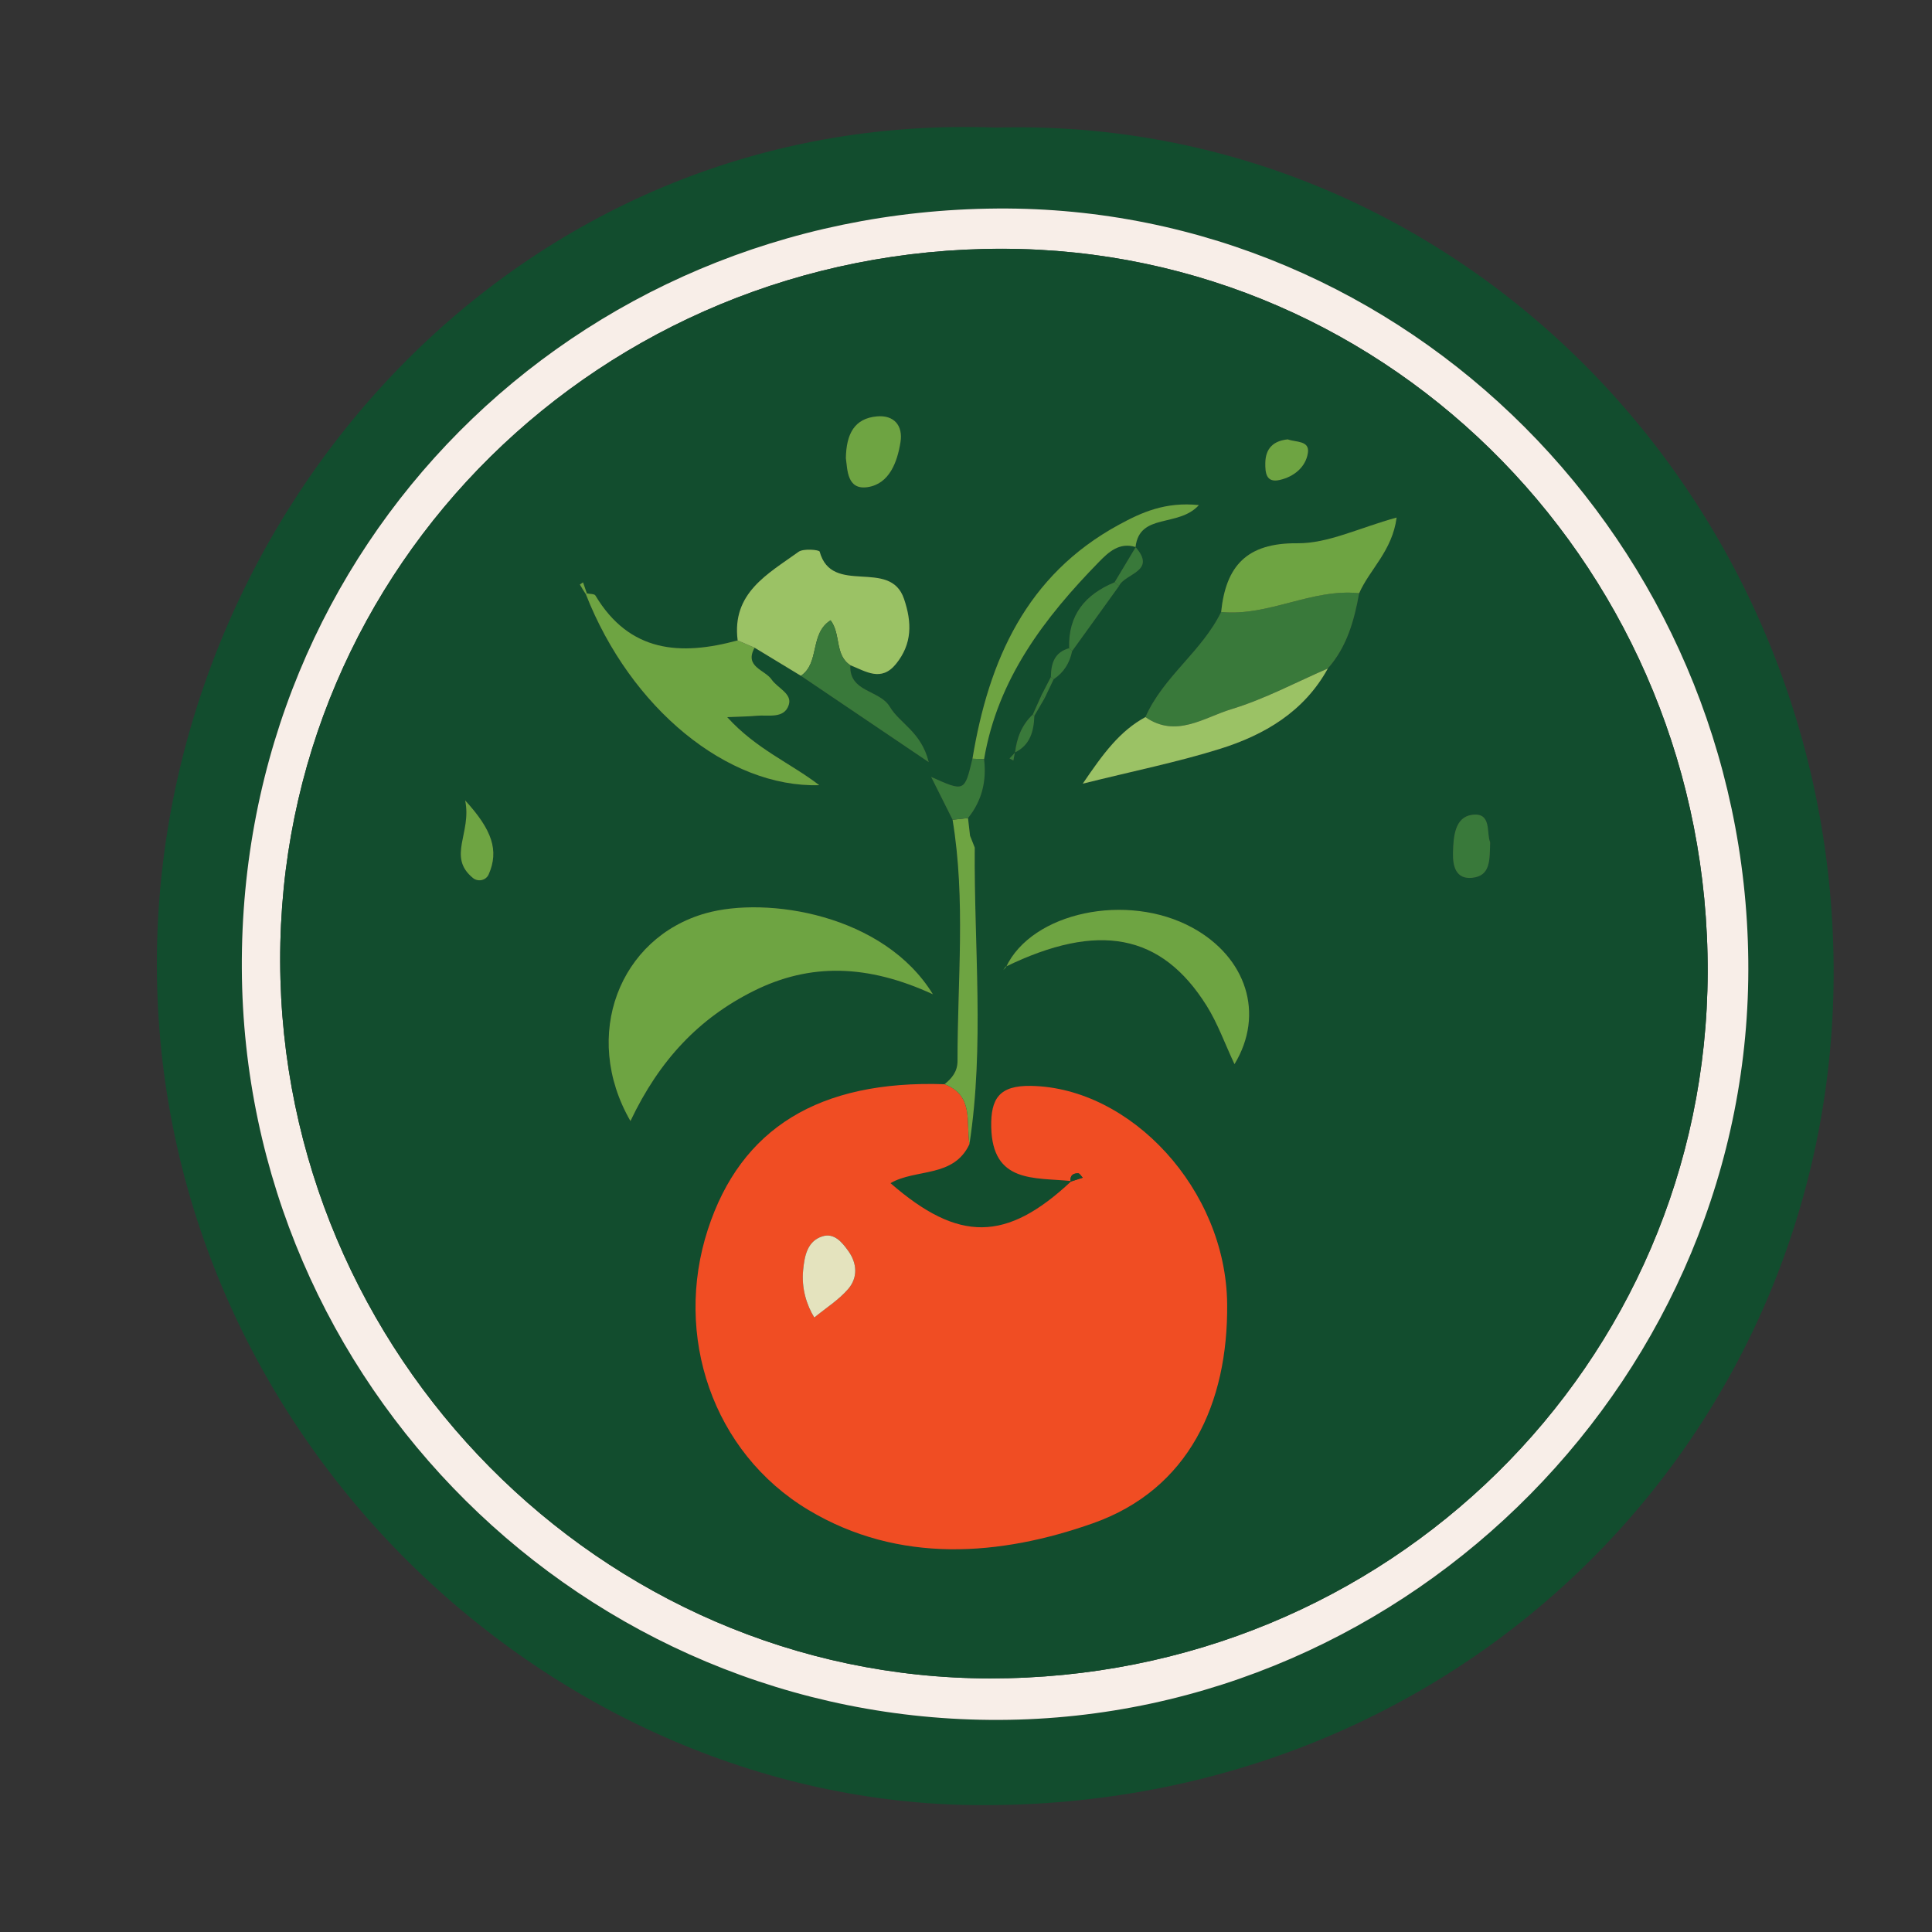 <svg xmlns="http://www.w3.org/2000/svg" xmlns:xlink="http://www.w3.org/1999/xlink" id="Layer_1" x="0px" y="0px" viewBox="0 0 1000 1000" style="enable-background:new 0 0 1000 1000;" xml:space="preserve"><rect x="0" y="0" width="1000" height="1000" fill="#333333" stroke="none"/><style type="text/css">	.st0{fill:#124D2E;}	.st1{fill:#F8EEE8;}	.st2{fill:#F04D23;}	.st3{fill:#6EA442;}	.st4{fill:#9BC265;}	.st5{fill:#39793A;}	.st6{fill:#E4E3BE;}	.st7{display:none;}	.st8{display:inline;fill:#B4D588;}	.st9{display:inline;fill:#F8FBF3;}	.st10{display:inline;fill:#B4D784;}	.st11{display:inline;fill:#D62A27;}	.st12{display:inline;fill:#F6991E;}	.st13{display:inline;fill:#F04D23;}	.st14{display:inline;fill:#6EA442;}	.st15{display:inline;fill:#F5BB18;}	.st16{display:inline;fill:#124D2E;}	.st17{display:inline;fill:#39793A;}	.st18{display:inline;fill:#9BC265;}	.st19{display:inline;fill:#FADE8C;}	.st20{display:inline;fill:#E4E3BE;}	.st21{display:inline;fill:#FBF9EB;}</style><g>	<path class="st0" d="M515.44,66.04C754.9,59.51,950.4,259.92,949.09,505.7c-1.25,234.14-189.11,430.31-443.16,428.64  C281.92,932.85,77.98,738.93,81.23,493.14C84.24,265.22,267.37,56.61,515.44,66.04z M516.28,107.93  c-219.93,1.54-392.22,174.8-391.11,393.33c1.08,215.13,177.3,389.89,392.2,388.95c213.65-0.93,389.79-179.58,387.54-393.05  C902.64,281.36,728,106.46,516.28,107.93z"></path>	<path class="st1" d="M516.28,107.93C728,106.46,902.64,281.36,904.91,497.17c2.25,213.47-173.9,392.12-387.54,393.05  c-214.89,0.94-391.11-173.82-392.2-388.95C124.07,282.74,296.36,109.47,516.28,107.93z M512.39,868.74  c205.63,0.19,370.86-162.32,371.5-365.37c0.65-206.81-162.59-374.35-364.98-374.6c-207.64-0.26-374.44,164.26-373.89,368.79  C145.57,701.07,311.34,868.56,512.39,868.74z"></path>	<path class="st0" d="M512.39,868.74c-201.05-0.18-366.82-167.67-367.37-371.19c-0.55-204.52,166.25-369.04,373.89-368.79  c202.39,0.25,365.63,167.79,364.98,374.6C883.25,706.42,718.02,868.93,512.39,868.74z M540.7,361.37c1.56-3.26,3.12-6.52,4.67-9.79  c5.25-3.49,8.29-8.43,9.54-14.54c8.1-11.24,16.2-22.49,24.29-33.74c3.13-6.59,19.69-7.49,8.53-20.13  c2.06-17.92,22.19-9.99,32.8-21.74c-17.51-1.8-29.75,3.82-41.48,10.21c-47.89,26.09-67.33,70.18-75.76,121.1  c-4.05,17.14-4.05,17.14-21.35,9.39c4.41,8.81,7.77,15.5,11.12,22.18c6.86,41.49,2.49,83.21,2.55,124.84  c0.01,5.4-2.83,8.94-6.71,12.04c-64.88-2.16-105.47,22.75-122.53,75.18c-17.83,54.8,2.31,115.35,52.04,145.18  c46.93,28.16,99.49,23.79,147.33,6.87c49.59-17.54,69.94-62.02,69.41-113.54c-0.61-59.29-49.92-111.92-101.5-112.82  c-16.43-0.29-20.91,6.52-20.61,21.32c0.6,29.16,22.38,26,41.06,27.9l0.23,0.25c-33.48,31.33-58.13,31.58-93.44,0.87  c13.21-7.65,32.66-2.63,40.88-20.2c7.81-51.05,2.33-102.33,2.73-153.5c-0.81-2.04-1.62-4.09-2.42-6.13  c-0.35-3.05-0.7-6.09-1.05-9.14c7.23-8.95,9.67-19.2,8.3-30.48c7.06-41.5,31.17-73.13,59.54-102.16  c4.9-5.02,10.56-10.31,18.97-7.61c-3.66,6.08-7.31,12.16-10.97,18.24c-15.2,6.28-24.1,16.91-23.47,34.11  c-7.66,2.08-9.42,7.92-9.47,14.86c-1.65,3.18-3.3,6.37-4.93,9.57c-1.49,3.29-2.97,6.58-4.46,9.86c-5.7,5.35-8.29,12.14-9.19,19.73  c-0.95,1.02-1.91,2.03-2.86,3.05c0.67,0.36,1.34,0.72,2.01,1.08c0.26-1.39,0.52-2.79,0.79-4.18c7.97-3.88,9.77-11.03,10.07-18.98  C537.16,367.45,538.93,364.41,540.7,361.37z M520.46,500.4c48.01-23.32,80.69-17.22,104.11,20.19c5.72,9.14,9.4,19.55,14.41,30.23  c15.79-26.03,6.13-55.42-21.85-70.68c-33.79-18.43-83.08-7.95-96.45,20.51c-0.47,0.5-0.93,1-1.4,1.51  C519.67,501.56,520.07,500.98,520.46,500.4z M632.05,316.76c-9.93,20.39-29.98,33.49-39.19,54.41  c-13.22,7.21-21.72,18.66-32.42,34.48c26.54-6.62,49.08-11.17,70.91-17.98c23.16-7.23,43.66-19.27,55.97-41.66  c9.86-11.13,13.64-24.78,16.19-38.94c5.37-12.31,17.12-21.82,19.38-39.17c-19.49,5.36-35.48,13.45-51.4,13.31  C645.2,280.95,634.49,293.03,632.05,316.76z M414.53,349.79c21.05,14.22,42.11,28.44,66.19,44.71  c-3.82-15.69-14.98-19.99-20.13-28.65c-5.31-8.93-21.11-7.41-20.47-21.52c7.95,3.09,15.9,8.82,23.61-0.64  c8.48-10.42,8.32-21.5,4.18-33.72c-7.23-21.34-37.33-1.31-43.66-24.44c-0.27-0.99-8.41-1.73-10.95,0.1  c-15.86,11.43-34.65,21.25-31.5,45.84c-29.52,8.04-55.92,6.33-73.64-23.23c-0.55-0.92-2.9-0.75-4.43-1.08  c-0.65-1.91-1.3-3.81-1.96-5.72c-0.58,0.39-1.69,1.08-1.66,1.12c0.97,1.71,2.05,3.37,3.11,5.03  c23.17,59.14,73.38,100.22,120.81,98.83c-14.76-11.37-32.68-18.68-47.64-35.21c7.38-0.33,11.25-0.34,15.09-0.71  c6.1-0.59,14.37,1.76,16.77-5.63c1.9-5.84-5.82-8.69-8.88-13.13c-3.53-5.12-14.28-6.55-8.81-16.48  C398.56,340.1,406.55,344.94,414.53,349.79z M326.32,580.25c15.04-31.68,35.59-53.27,63.78-67.33  c29.25-14.59,59.01-13.83,92.77,1.72c-25.41-41.43-85.89-50.87-117.62-41.93C320.71,485.25,300.77,535.93,326.32,580.25z   M437.82,237.16c0.84,5.84,0.53,16.6,11.27,14.98c11.25-1.69,15.37-12.98,17.01-23.35c1.32-8.35-3.23-14.08-12.21-13.27  C442.34,216.57,438.03,224.45,437.82,237.16z M771.31,435.94c-2.06-4.49,1.05-15.66-9.44-14.19c-8.96,1.25-9.61,11.52-9.82,19.56  c-0.17,6.79,1.34,13.94,9.97,13.04C771.73,453.33,771.01,444.82,771.31,435.94z M240.76,414.28c3.54,16.92-9.47,29.14,4.03,40.17  c2.61,2.13,6.74,1.34,8.16-1.89C258.36,440.24,254.76,429.56,240.76,414.28z M666.55,227.42c-7.35,0.72-11.52,4.59-11.63,12.22  c-0.07,4.99,0.38,10.4,7.42,8.8c7.39-1.69,13.51-6.62,14.63-14.05C677.94,227.95,670.79,228.97,666.55,227.42z"></path>	<path class="st2" d="M501.79,592.2c-8.21,17.57-27.67,12.55-40.88,20.2c35.31,30.72,59.96,30.46,93.44-0.87  c2.03-0.65,4.05-1.3,6.08-1.96c-0.79-0.8-1.57-2.25-2.38-2.27c-2.45-0.07-4.25,1.05-3.93,3.98c-18.69-1.9-40.46,1.26-41.06-27.9  c-0.3-14.8,4.18-21.6,20.61-21.32c51.57,0.9,100.88,53.53,101.5,112.82c0.53,51.52-19.82,96-69.41,113.54  c-47.84,16.92-100.4,21.28-147.33-6.87c-49.73-29.83-69.87-90.39-52.04-145.18c17.06-52.43,57.65-77.34,122.49-75.18  C504.15,566.93,499.95,580.82,501.79,592.2z M421.48,681.94c5.99-4.92,12.61-9.08,17.52-14.74c5.07-5.86,4.73-13.26,0.07-19.74  c-3.24-4.51-7.27-9.48-13.42-7.53c-7.96,2.53-9.22,10.43-9.93,17.4C414.75,666.76,417.52,675.55,421.48,681.94z"></path>	<path class="st3" d="M326.32,580.25c-25.55-44.31-5.61-94.99,38.93-107.54c31.73-8.94,92.21,0.5,117.62,41.93  c-33.77-15.54-63.53-16.31-92.77-1.72C361.91,526.98,341.36,548.57,326.32,580.25z"></path>	<path class="st3" d="M390.58,335.25c-5.48,9.93,5.28,11.36,8.81,16.48c3.06,4.44,10.78,7.29,8.88,13.13  c-2.4,7.39-10.67,5.04-16.77,5.63c-3.84,0.37-7.71,0.38-15.09,0.71c14.96,16.53,32.88,23.84,47.64,35.21  c-47.43,1.39-97.64-39.69-120.81-98.83l0.53-0.44c1.51,0.34,3.86,0.18,4.41,1.09c17.71,29.57,44.12,31.28,73.64,23.24  C384.73,332.74,387.66,334,390.58,335.25z"></path>	<path class="st4" d="M390.58,335.25c-2.92-1.26-5.85-2.51-8.77-3.77c-3.14-24.6,15.65-34.42,31.5-45.85  c2.54-1.83,10.68-1.09,10.95-0.1c6.33,23.13,36.43,3.1,43.66,24.44c4.14,12.22,4.3,23.29-4.18,33.72  c-7.7,9.46-15.65,3.73-23.61,0.64c-8.18-5.36-4.74-16.02-10.21-23.27c-10.97,6.88-5.45,22.02-15.38,28.73  C406.55,344.94,398.56,340.1,390.58,335.25z"></path>	<path class="st5" d="M592.86,371.16c9.2-20.91,29.26-34.01,39.18-54.41c24.59,2.45,46.85-12.28,71.46-9.71  c-2.55,14.16-6.34,27.82-16.2,38.94c-16.61,7.18-32.76,15.87-49.96,21.08C623.24,371.34,608.74,382.2,592.86,371.16z"></path>	<path class="st3" d="M520.68,500.64c13.36-28.46,62.65-38.94,96.44-20.51c27.98,15.26,37.64,44.65,21.85,70.68  c-5.01-10.67-8.69-21.09-14.41-30.23c-23.42-37.4-56.1-43.51-104.11-20.19L520.68,500.64z"></path>	<path class="st3" d="M703.51,307.05c-24.61-2.57-46.87,12.15-71.46,9.71c2.45-23.73,13.15-35.81,39.44-35.57  c15.92,0.15,31.91-7.95,51.4-13.31C720.63,285.22,708.88,294.74,703.51,307.05z"></path>	<path class="st4" d="M592.86,371.16c15.87,11.04,30.37,0.18,44.49-4.09c17.2-5.21,33.35-13.89,49.96-21.08  c-12.31,22.4-32.81,34.43-55.97,41.66c-21.83,6.82-44.36,11.36-70.91,17.98C571.14,389.83,579.64,378.37,592.86,371.16z"></path>	<path class="st3" d="M587.86,283.17c-8.4-2.69-14.07,2.6-18.97,7.61c-28.37,29.03-52.48,60.66-59.53,102.17  c-2-0.07-4.01-0.15-6.02-0.23c8.41-50.9,27.84-94.99,75.73-121.08c11.73-6.39,23.97-12.01,41.48-10.21  c-10.61,11.76-30.74,3.82-32.8,21.75C587.75,283.17,587.86,283.17,587.86,283.17z"></path>	<path class="st3" d="M501.79,592.2c-1.84-11.37,2.36-25.27-12.92-31.01c3.91-3.1,6.75-6.64,6.74-12.04  c-0.06-41.63,4.31-83.34-2.56-124.84c2.66-0.3,5.32-0.59,7.99-0.88c0.35,3.05,0.7,6.09,1.05,9.14c0.81,2.04,1.62,4.09,2.43,6.13  C504.12,489.87,509.6,541.15,501.79,592.2z"></path>	<path class="st5" d="M414.53,349.79c9.93-6.71,4.41-21.85,15.38-28.73c5.47,7.25,2.03,17.91,10.21,23.27  c-0.64,14.11,15.16,12.58,20.47,21.52c5.14,8.66,16.31,12.96,20.13,28.65C456.64,378.23,435.59,364.01,414.53,349.79z"></path>	<path class="st3" d="M437.82,237.16c0.21-12.72,4.52-20.6,16.07-21.64c8.98-0.81,13.54,4.92,12.21,13.27  c-1.64,10.36-5.76,21.66-17.01,23.35C438.35,253.76,438.66,243,437.82,237.16z"></path>	<path class="st5" d="M771.31,435.94c-0.31,8.88,0.41,17.39-9.28,18.41c-8.63,0.9-10.15-6.25-9.97-13.04  c0.21-8.04,0.85-18.3,9.82-19.56C772.36,420.28,769.25,431.45,771.31,435.94z"></path>	<path class="st3" d="M240.76,414.28c14,15.29,17.6,25.96,12.19,38.28c-1.41,3.22-5.55,4.02-8.16,1.89  C231.29,443.41,244.3,431.19,240.76,414.28z"></path>	<path class="st5" d="M501.05,423.42c-2.67,0.29-5.33,0.59-7.99,0.88c-3.34-6.68-6.69-13.37-11.11-22.18  c17.3,7.75,17.3,7.75,21.37-9.4c2.02,0.07,4.03,0.15,6.04,0.22C510.72,404.23,508.27,414.48,501.05,423.42z"></path>	<path class="st3" d="M666.55,227.42c4.23,1.55,11.38,0.53,10.42,6.97c-1.12,7.43-7.24,12.37-14.63,14.05  c-7.03,1.6-7.49-3.81-7.42-8.8C655.03,232.01,659.2,228.14,666.55,227.42z"></path>	<path class="st5" d="M579.22,303.31c-8.1,11.24-16.2,22.49-24.3,33.73l-1.52-1.55c-0.61-17.18,8.29-27.8,23.49-34.09  C577.68,302.02,578.46,302.66,579.22,303.31z"></path>	<path class="st5" d="M576.89,301.4c3.66-6.08,7.31-12.16,10.96-18.24c0,0-0.11,0-0.11,0c11.16,12.65-5.4,13.55-8.53,20.14  C578.46,302.66,577.68,302.02,576.89,301.4z"></path>	<path class="st5" d="M525.38,389.54c0.9-7.58,3.49-14.38,9.19-19.72c0.01,0.01,0.82,0.69,0.82,0.69  c-0.31,7.94-2.11,15.1-10.08,18.98L525.38,389.54z"></path>	<path class="st5" d="M554.92,337.04c-1.25,6.11-4.29,11.05-9.55,14.53c-0.01-0.01-1.43-1.21-1.43-1.21  c0.07-6.93,1.82-12.77,9.47-14.86C553.4,335.49,554.92,337.04,554.92,337.04z"></path>	<path class="st3" d="M303.24,307.59c-1.06-1.66-2.14-3.32-3.11-5.03c-0.03-0.04,1.08-0.73,1.66-1.12c0.65,1.91,1.3,3.81,1.97,5.71  C303.77,307.15,303.24,307.59,303.24,307.59z"></path>	<path class="st5" d="M539.01,359.93c1.65-3.18,3.3-6.37,4.94-9.56c-0.01-0.01,1.41,1.2,1.42,1.21c-1.55,3.27-3.11,6.53-4.66,9.79  C540.7,361.37,539.01,359.93,539.01,359.93z"></path>	<path class="st5" d="M525.32,389.48c-0.26,1.39-0.52,2.79-0.79,4.18c-0.67-0.36-1.34-0.72-2.01-1.08c0.95-1.02,1.91-2.03,2.86-3.05  C525.38,389.54,525.32,389.48,525.32,389.48z"></path>	<path class="st5" d="M540.7,361.37c-1.77,3.04-3.55,6.08-5.31,9.13c0.01,0-0.81-0.68-0.81-0.69c1.48-3.29,2.97-6.58,4.45-9.88  C539.01,359.93,540.7,361.37,540.7,361.37z"></path>	<path class="st3" d="M520.46,500.4c-0.39,0.58-0.79,1.16-1.18,1.74c0.47-0.5,0.93-1,1.4-1.5  C520.68,500.64,520.46,500.4,520.46,500.4z"></path>	<path class="st5" d="M504.52,438.69c-0.81-2.04-1.62-4.09-2.43-6.13C502.9,434.61,503.71,436.65,504.52,438.69z"></path>	<path class="st6" d="M421.48,681.94c-3.96-6.39-6.73-15.19-5.77-24.6c0.71-6.97,1.97-14.88,9.93-17.4  c6.15-1.95,10.18,3.02,13.42,7.53c4.66,6.48,5,13.88-0.07,19.74C434.1,672.86,427.47,677.03,421.48,681.94z"></path>	<path class="st0" d="M554.12,611.29c-0.32-2.93,1.48-4.05,3.93-3.98c0.82,0.02,1.59,1.47,2.38,2.27c-2.03,0.65-4.05,1.3-6.08,1.96  C554.35,611.53,554.12,611.29,554.12,611.29z"></path></g><g class="st7">	<path class="st8" d="M947.26,503.23c-0.21,240.13-192.37,432.59-431.48,432.13C273.59,934.9,82.84,741.46,83.03,496.52  C83.21,259.06,277.46,65.42,516.2,64.71C755.34,64.01,947.47,259.46,947.26,503.23z M125.99,500.56  c-3.84,212.64,176.89,392.17,392.38,391.31c212.23-0.84,384.98-175.57,385.81-390.12c0.87-223.54-183.84-395.46-388.12-392.96  C299.96,111.44,125.75,284.47,125.99,500.56z"></path>	<path class="st9" d="M125.99,500.56c-0.24-216.09,173.97-389.12,390.08-391.76c204.28-2.5,388.99,169.42,388.12,392.96  c-0.84,214.55-173.59,389.27-385.81,390.12C302.88,892.73,122.16,713.2,125.99,500.56z M519.97,129.19  c-205.32,0.46-374.2,168.63-373.86,372.28c0.35,203.96,169.17,370.37,375.69,370.33c197.06-0.03,364.35-171.4,361.45-375.85  C880.14,276.89,699.29,129.49,519.97,129.19z"></path>	<path class="st10" d="M519.97,129.19c179.33,0.3,360.17,147.7,363.29,366.76c2.9,204.45-164.39,375.82-361.45,375.85  c-206.53,0.03-375.35-166.38-375.69-370.33C145.76,297.82,314.65,129.65,519.97,129.19z M609.5,501.12  c0.55,7.52,1.1,15.05,1.64,22.57c-36.55-21.81-72.76-17.62-108.77,1.45c-1.27-28.27-16.98-49.41-44.31-57.75  c-12-3.66-24.62-5.27-36.96-7.81c-3.91-3.08,13.83-14.95-4.71-11.92c-14.03,2.29-8.69-8.22-8.4-13.44  c2.08-37.21,4.85-74.37,7.4-111.56c8.01-46.63,16.02-93.26,24.03-139.88c-4.16-24.93-20.69-12.45-30.29-7.78  c-40.69,19.81-50.68,58.16-56.33,98.75c-2.26,16.21,4.34,33.18-4.43,48.74l-0.53,0.33c-5.15-14.63-15.05-26.27-24.18-38.4  c-9.1-17.84-24.27-26.48-43.62-28.79c-7.69-0.14-17.13-4.9-22.26,3.18c-4.86,7.64,0.18,15.79,5.51,21.85  c28.59,32.53,50.31,69.96,75.4,104.97c12.89,26.32,25.79,52.64,38.68,78.97c-14.21-2.37-25.55-20-42.93-8.66  c3.5,9.28,13.19,5.44,18.25,10.25c-20.26,0.4-34.82,11.68-46.45,26.44c-23.24,29.49-19.7,63.56-12.38,96.76  c15.54,70.51,65.24,118.03,114.83,165.24c12.05,11.48,18.52,1.68,24.02-7.54c19.8-33.23,31.36-70.11,46.14-105.5  c1.79,0.89,3.58,1.79,5.37,2.68c14.65,39.05,32.45,76.6,52.09,113.43c22.15,41.54,44.54,48.57,87.11,25.09  c6.32,0.87,12.64,1.75,18.95,2.62c35.2,10.93,52.59,6.46,67.35-21.24c26.09-48.97,46.28-100.67,57.56-154.94  c13.87-66.73-20.21-103.76-88.04-98.67c-11.85,0.89-23.49,4.42-35.23,6.73c-4.39,0.87-8.77,1.75-13.16,2.62  c10.53-18.97,21.05-37.95,31.58-56.92c10.78-6.69,21.33-13.79,32.38-19.99c43.18-24.25,85.94-49.28,131.07-69.89  c7.06-3.22,15.9-6.09,13.78-16.74c-1.89-9.49-10.33-12.12-18.11-13.23c-9.41-1.34-19.11-0.68-28.68-0.88  c-28.51-3.15-54.95,2.09-78.47,19.26c0.24-22.83,9.94-43.69,13.73-65.82c6.61-38.6-3.67-71.43-31.27-98.76  c-4.89-4.84-11.75-10.12-19.28-6.14c-6.66,3.51-4.9,11.27-5,17.53c-0.41,26.51-0.86,53.02-0.82,79.54  c0.03,18.43-4.93,34.5-19.26,46.88c-5.66-21.19-17.82-38.69-31.5-55.32c-4.62-19.37,19.56-17.61,23.36-33.2  c-17.73,4.44-32.46,12.32-46,22.82c-14.12-1.74-28.23-3.48-42.35-5.23c0.51-11.79-5.13-21.63-10.17-31.62  c-4.38-8.68-10.97-14.17-21.24-11.52c-9.46,2.44-11.58,10.78-11.7,18.86c-0.18,12,1,24.03,1.6,36.05  c-41.52,24.66-54.32,60.47-40.54,106.09c6.35,21.02,18.22,38.94,33.45,54.73c33.29,34.5,46.09,36.39,87.49,12.97  c4.07-2.3,8.73-3.57,13.11-5.32C603.83,463.21,605.1,482.2,609.5,501.12z M463.61,304.45c12.68-15.15,25.36-30.29,38.04-45.44  C481.05,267.25,466.23,280.43,463.61,304.45z"></path>	<path class="st11" d="M421.11,459.59c12.34,2.54,24.96,4.15,36.96,7.81c27.33,8.34,43.04,29.48,44.31,57.75  c-10.87,6.69-18.99,15.76-23.89,27.62c-5.89,7.4-10.84,15.16-9.64,25.26l0.06-0.04c-6.94,11.31-7.58,22.63-0.03,33.95l0.01,0.08  c-1.25,5.7-0.64,10.77,4.83,14.18l0.27,0.44c1.63,4.97,3.25,9.93,4.88,14.9c-14.79,35.45-26.34,72.33-46.14,105.56  c-5.5,9.23-11.96,19.02-24.02,7.54c-49.59-47.22-99.29-94.74-114.83-165.24c-7.32-33.2-10.86-67.27,12.38-96.76  c11.63-14.76,26.18-26.04,46.41-26.44c6.91,3.43,13.85,6.87,20.79,10.3c14.02,22.9,37.05-0.73,53.49,12.88  C420.08,478.76,412.52,470.87,421.11,459.59z M339.1,611.19c0.62,0.87,1.25,1.73,1.87,2.6c-0.52,0.22-1.04,0.45-1.56,0.67  c-0.04-0.99-0.07-1.98-0.11-2.97c-19.29-37.15-12.75-72.57,11.54-109.66c-6.64,3.37-9.1,4.04-10.8,5.57  C311.93,532.61,311.66,566.54,339.1,611.19z"></path>	<path class="st12" d="M478.49,552.76c4.9-11.86,13.02-20.93,23.89-27.62c36.01-19.07,72.21-23.27,108.74-1.48  c2.43,1.89,4.89,3.8,7.35,5.72c-2.31,84.54,3.83,168.92,4.97,253.39c-42.58,23.5-64.96,16.47-87.11-25.07  c-19.64-36.82-37.43-74.37-52.09-113.42c-0.34-7.67-2.05-14.54-10.24-17.65c0,0-0.27-0.44-0.27-0.44  c0.47-5.44,0.48-10.72-4.83-14.18c0,0-0.01-0.08-0.01-0.08c0.01-11.32,0.02-22.63,0.03-33.95c0,0-0.06,0.04-0.06,0.03  C477.37,571.63,479.26,562.7,478.49,552.76z M568.97,741.5c-0.32-2.29-0.45-4.64-1-6.87c-9.64-38.82-21.29-77.27-28.21-116.57  c-3.64-20.66-13.71-45.91,13.05-62.04c2.38-1.43,2.77-9.48,1.22-13.29c-1.96-4.8-8.15-4.73-12.77-3.46  c-15.13,4.15-21.72,16.06-24.04,30.07C506.35,635.05,532.67,690.25,568.97,741.5z"></path>	<path class="st13" d="M556.03,263.84c14.12,1.74,28.23,3.48,42.35,5.23c7.5,3.56,13.65,10.06,22.64,10.37  c13.68,16.63,25.84,34.12,31.5,55.34c3.3,29.52-10.86,54.75-19.89,81.23c-8.2,9.36-16.4,18.71-24.6,28.06  c-4.38,1.75-9.04,3.01-13.11,5.32c-41.4,23.42-54.2,21.53-87.49-12.97c-15.23-15.78-27.1-33.71-33.45-54.73  c-13.78-45.62-0.98-81.43,40.54-106.1C529.04,274.07,543.05,270.77,556.03,263.84z M508.35,371.26  c8.09-18.49,13.49-34.95,14.33-52.54c0.24-5.1,2.68-12.01-4.53-14.45c-6.04-2.04-10.69,2.45-14.66,6.17  C490.41,322.68,491.97,349.52,508.35,371.26z"></path>	<path class="st12" d="M644.02,517.3c11.74-2.31,23.39-5.84,35.23-6.73c67.83-5.09,101.9,31.94,88.04,98.67  c-11.28,54.27-31.47,105.97-57.56,154.94c-14.76,27.71-32.15,32.18-67.35,21.24c31.98-56.16,42.59-118.63,52.71-181.09  C702.03,561.56,680.23,525.69,644.02,517.3z"></path>	<path class="st14" d="M632.63,416.01c9.03-26.48,23.19-51.71,19.89-81.23c14.33-12.4,19.29-28.47,19.26-46.9  c-0.04-26.51,0.41-53.03,0.82-79.54c0.1-6.26-1.66-14.01,5-17.53c7.53-3.97,14.39,1.3,19.28,6.14  c27.6,27.33,37.88,60.16,31.27,98.76c-3.79,22.14-13.49,42.99-13.72,65.82c-19.34,19.13,15.56,7.54,10.53,18.56  c-3.55,4.56-7.09,9.11-10.62,13.68c-3.1,1.79-6.21,3.57-9.32,5.35c-0.54,0.97-1.09,1.94-1.64,2.91c1.04-0.48,2.08-0.95,3.11-1.43  c3.02-1.8,6.04-3.6,9.06-5.4c8.71-2.06,15.22-6.85,18.88-15.17l-0.12,0.09c14.46-3.49,29.67-5.9,33.79-23.96  c7.25-6.42,20.74-1.72,24.77-13.89c9.57,0.2,19.27-0.46,28.68,0.88c7.78,1.11,16.22,3.74,18.11,13.23  c2.12,10.64-6.72,13.52-13.78,16.74C780.77,393.73,738,418.76,694.82,443c-11.05,6.21-21.6,13.3-32.38,19.99  c-1.34-5.72-0.26-11.06,2.15-16.32c14.76-32.24,23.14-66.37,29.73-101.03c0.49-4.57,0.98-9.13,1.48-13.7  c0.34-0.4,0.69-0.81,1.03-1.21c-0.28,0.47-0.57,0.93-0.85,1.4c-8.28-7.34-3.35-15.9-2.78-24.4c1.49-22.42,17.6-42.53,10.46-70.11  c-12.04,37.74-19.33,72.38-17.78,108.5c-3.06,9.03-5.79,18.2-9.25,27.08c-15.15,38.93-27.09,79.34-52.28,113.65  C627.11,463.24,629.87,439.62,632.63,416.01z"></path>	<path class="st15" d="M644.02,517.3c36.2,8.39,58.01,44.27,51.08,87.03c-10.12,62.46-20.73,124.93-52.71,181.09  c-6.32-0.87-12.64-1.75-18.96-2.63c-1.13-84.48-7.27-168.86-4.96-253.4c5.43-1.45,9.36-4.88,12.39-9.47  C635.25,519.04,639.64,518.17,644.02,517.3z"></path>	<path class="st16" d="M421.11,459.59c-8.59,11.28-1.03,19.17,5.85,29.79c-16.45-13.6-39.47,10.02-53.49-12.88  c4.19-3.01,5.83-6.86,3.93-11.89c-12.89-26.32-25.79-52.64-38.69-78.97c1.17-23.42-20.76-39.94-18.94-63.55  c5.18,2.68,4.27,13.79,14.03,10.15l-0.02-0.01c-2.87,4.63-0.24,8,2.61,11.31c1.7,7.3,5.11,13.68,10.22,19.15  c2.2,7.04,3.9,14.33,10,20.08c4.48-10-2.53-16.26-6.17-23.41c-3.46-6.25-6.91-12.51-10.36-18.76c-0.33-2.97-0.66-5.94-0.99-8.91  c2.92-2.95,5.85-5.91,8.77-8.86c0,0,0.53-0.33,0.53-0.33c0.46,11.05,5.68,19.8,17.09,17.6c10.32-1.99,6.7-13.1,6.66-20.53  c-0.17-26.45,1.44-52.72,5.76-78.82c1.19-7.15,2.1-16.27,12.12-13.61c9.9,2.63,2.94,10.85,2.06,16.12  c-8.53,51.29-5.56,102.71-3.15,154.21c4.34-36.47,5.62-73.17,12.37-109.27c11.52,8.7-3.2,28.15,14.12,34.47  c-2.55,37.18-5.32,74.35-7.4,111.56c-0.29,5.22-5.63,15.73,8.4,13.44C434.94,444.64,417.2,456.5,421.11,459.59z"></path>	<path class="st14" d="M401.28,288.2c-6.74,36.1-8.03,72.8-12.37,109.27c-2.41-51.49-5.38-102.92,3.15-154.21  c0.88-5.27,7.84-13.5-2.06-16.12c-10.01-2.66-10.93,6.46-12.12,13.61c-4.33,26.1-5.93,52.37-5.76,78.82  c0.05,7.43,3.66,18.54-6.66,20.53c-11.41,2.2-16.63-6.55-17.09-17.6c8.77-15.56,2.18-32.53,4.43-48.74  c5.65-40.59,15.64-78.95,56.33-98.75c9.59-4.67,26.13-17.15,30.29,7.78c-14.66-2.4-18.36,9.41-20.53,18.74  C412.25,230.23,403.27,258.54,401.28,288.2z M400.99,214.27c-0.62-1.14-1.25-2.28-1.87-3.43c-0.5,0.53-1.42,1.05-1.43,1.59  c-0.02,1.37,0.37,2.74,0.59,4.11C399.18,215.78,400.09,215.03,400.99,214.27z"></path>	<path class="st17" d="M347.85,322.83c-2.92,2.95-5.85,5.91-8.78,8.86c-1.77,0.18-3.54,0.36-5.31,0.54c0,0,0.02,0.01,0.02,0.01  c0.28-9.63-5.95-15.39-12.48-20.97c-1.29-1.8-2.57-3.61-3.84-5.42c-3.72,3.22-0.37,5.2,1.3,7.48c0.14,1.58,0.23,3.16,0.25,4.74  c-0.49,0.47-1.46,1.22-1.38,1.36c0.6,1.02,1.41,1.92,2.16,2.86l-0.04-0.2c-1.82,23.61,20.11,40.14,18.94,63.55  c-25.09-35.02-46.8-72.44-75.4-104.97c-5.33-6.07-10.37-14.21-5.51-21.85c5.13-8.08,14.57-3.32,22.26-3.18  c-2.11,3.48-7.82,5.38-1.11,11.16c13.1,11.28,29.72,12.1,44.73,17.63C332.8,296.56,342.7,308.2,347.85,322.83z"></path>	<path class="st16" d="M630.86,519.92c-3.03,4.59-6.96,8.02-12.39,9.47c-2.46-1.91-4.92-3.83-7.35-5.72  c-0.52-7.5-1.07-15.02-1.62-22.55c6.63-0.27,12.51-1.7,14.32-9.35c-0.03-1.7-0.06-3.41-0.09-5.11l0.6,0.21  c25.19-34.31,37.13-74.73,52.28-113.65c3.46-8.88,6.19-18.04,9.25-27.08c2.82-0.16,5.63-0.33,8.44-0.5  c-6.58,34.66-14.96,68.79-29.73,101.03c-2.41,5.27-3.49,10.61-2.15,16.32C651.92,481.97,641.39,500.94,630.86,519.92z"></path>	<path class="st17" d="M401.28,288.2c1.99-29.67,10.97-57.97,17.62-86.67c2.17-9.33,5.87-21.15,20.53-18.74  c-8.01,46.63-16.02,93.26-24.03,139.89C398.08,316.35,412.8,296.9,401.28,288.2z"></path>	<path class="st17" d="M556.03,263.84c-12.98,6.94-26.99,10.24-41.51,11.76c-0.6-12.01-1.78-24.03-1.6-36.04  c0.12-8.08,2.24-16.42,11.7-18.86c10.27-2.65,16.86,2.83,21.24,11.52C550.9,242.21,556.53,252.05,556.03,263.84z"></path>	<path class="st18" d="M792.89,342.27c-4.03,12.17-17.52,7.47-24.77,13.89c-11.81,7.21-27.09,9.54-33.8,23.96  c0,0,0.12-0.09,0.12-0.09c-3.16,0.02-6.32,0.04-9.48,0.06c5.02-11.02-29.88,0.57-10.53-18.56  C737.93,344.36,764.38,339.11,792.89,342.27z"></path>	<path class="st17" d="M623.83,491.77c-1.82,7.65-7.69,9.08-14.32,9.35c-4.4-18.92-5.67-37.91-1.47-57.05  c8.2-9.35,16.4-18.7,24.6-28.06c-2.76,23.61-5.52,47.23-8.28,70.85c-0.01,0.01-0.6-0.2-0.6-0.2  C619.51,488.44,621.55,490.11,623.83,491.77z"></path>	<path class="st14" d="M323.68,284.43c-15.01-5.54-31.63-6.35-44.73-17.63c-6.71-5.78-1-7.67,1.11-11.16  C299.41,257.95,314.58,266.6,323.68,284.43z"></path>	<path class="st17" d="M463.61,304.45c2.62-24.02,17.44-37.2,38.04-45.44C488.98,274.16,476.29,289.3,463.61,304.45z"></path>	<path class="st17" d="M621.02,279.44c-8.99-0.31-15.14-6.81-22.64-10.37c13.54-10.5,28.27-18.38,46-22.82  C640.58,261.83,616.4,260.07,621.02,279.44z"></path>	<path class="st17" d="M377.39,464.62c1.9,5.02,0.26,8.88-3.93,11.89c-6.94-3.43-13.88-6.87-20.79-10.3  c-5.02-4.8-14.72-0.96-18.21-10.24C351.84,444.62,363.18,462.25,377.39,464.62z"></path>	<path class="st15" d="M473.99,626.64c8.19,3.11,9.9,9.98,10.24,17.65c-1.79-0.9-3.58-1.79-5.36-2.72  C477.25,636.57,475.62,631.6,473.99,626.64z"></path>	<path class="st19" d="M339.1,611.19c-27.44-44.65-27.17-78.58,0.95-103.8c1.7-1.52,4.16-2.19,10.8-5.57  c-24.3,37.09-30.84,72.51-11.54,109.66L339.1,611.19z"></path>	<path class="st15" d="M468.92,577.99c-0.01,11.32-0.02,22.63-0.03,33.95C461.34,600.61,461.98,589.3,468.92,577.99z"></path>	<path class="st15" d="M478.49,552.76c0.77,9.94-1.12,18.86-9.64,25.26C467.65,567.92,472.6,560.16,478.49,552.76z"></path>	<path class="st15" d="M468.89,612.02c5.31,3.47,5.3,8.74,4.83,14.18C468.25,622.79,467.63,617.72,468.89,612.02z"></path>	<path class="st19" d="M339.3,611.49c0.04,0.99,0.07,1.98,0.11,2.97c0.52-0.22,1.04-0.45,1.56-0.67c-0.62-0.87-1.25-1.73-1.87-2.6  C339.1,611.19,339.3,611.49,339.3,611.49z"></path>	<path class="st20" d="M568.97,741.5c-36.3-51.25-62.62-106.45-51.76-172.15c2.32-14.02,8.91-25.93,24.04-30.07  c4.63-1.27,10.82-1.34,12.77,3.46c1.55,3.81,1.16,11.85-1.22,13.29c-26.76,16.13-16.69,41.38-13.05,62.04  c6.92,39.29,18.57,77.75,28.21,116.57C568.52,736.86,568.65,739.21,568.97,741.5z"></path>	<path class="st19" d="M508.35,371.26c-16.38-21.75-17.94-48.58-4.86-60.83c3.97-3.71,8.62-8.2,14.66-6.17  c7.22,2.43,4.78,9.34,4.53,14.45C521.84,336.31,516.44,352.77,508.35,371.26z"></path>	<path class="st17" d="M694.32,345.64c-2.81,0.17-5.63,0.33-8.44,0.5c-1.55-36.12,5.74-70.76,17.78-108.5  c7.14,27.58-8.97,47.69-10.46,70.11c-0.56,8.5-5.5,17.06,2.78,24.4l-0.18-0.19C695.3,336.51,694.81,341.07,694.32,345.64z"></path>	<path class="st17" d="M734.32,380.12c6.7-14.42,21.98-16.75,33.8-23.96C763.99,374.22,748.78,376.63,734.32,380.12z"></path>	<path class="st17" d="M724.97,380.09c3.16-0.02,6.32-0.04,9.48-0.06c-3.67,8.33-10.18,13.12-18.88,15.17l-1.23-1.45  C717.87,389.2,721.42,384.64,724.97,380.09z"></path>	<path class="st17" d="M715.56,395.2c-3.02,1.8-6.04,3.6-9.06,5.4c0,0-1.48-1.48-1.48-1.48c3.11-1.78,6.22-3.55,9.32-5.34  C714.33,393.76,715.56,395.2,715.56,395.2z"></path>	<path class="st17" d="M695.98,332.13c0.28-0.47,0.57-0.93,0.85-1.4c-0.34,0.4-0.69,0.81-1.03,1.21  C695.8,331.94,695.98,332.13,695.98,332.13z"></path>	<path class="st17" d="M706.5,400.6c-1.04,0.48-2.08,0.95-3.11,1.43c0.55-0.97,1.09-1.94,1.64-2.91  C705.02,399.12,706.5,400.6,706.5,400.6z"></path>	<path class="st14" d="M319.02,318.07c-0.03-1.58-0.11-3.16-0.25-4.74c0.84-0.7,1.69-1.39,2.56-2.07  c6.52,5.59,12.75,11.35,12.47,20.98c-9.76,3.65-8.85-7.46-14.03-10.15c0,0,0.04,0.2,0.04,0.2  C319.88,320.83,319.62,319.42,319.02,318.07z"></path>	<path class="st14" d="M350.44,359.36c3.64,7.16,10.65,13.41,6.17,23.41c-6.1-5.75-7.8-13.04-10-20.08  C347.88,361.59,349.16,360.48,350.44,359.36z"></path>	<path class="st14" d="M346.6,362.7c-5.11-5.48-8.52-11.86-10.2-19.15c1.3-0.9,2.52-1.88,3.68-2.94c3.45,6.26,6.9,12.51,10.36,18.76  C349.16,360.48,347.88,361.59,346.6,362.7z"></path>	<path class="st14" d="M333.77,332.24c1.77-0.18,3.54-0.36,5.31-0.54c0.33,2.97,0.66,5.94,0.99,8.91c-1.15,1.06-2.37,2.04-3.68,2.94  C333.52,340.24,330.89,336.87,333.77,332.24z"></path>	<path class="st16" d="M400.99,214.27c-0.9,0.76-1.8,1.51-2.71,2.27c-0.22-1.37-0.61-2.74-0.59-4.11c0.01-0.54,0.93-1.06,1.43-1.59  C399.75,211.98,400.37,213.12,400.99,214.27z"></path>	<path class="st14" d="M318.77,313.34c-1.67-2.28-5.02-4.27-1.3-7.48c1.28,1.81,2.55,3.62,3.84,5.42  C320.46,311.94,319.61,312.63,318.77,313.34z"></path>	<path class="st16" d="M319.02,318.07c0.6,1.35,0.86,2.75,0.78,4.22c-0.75-0.94-1.56-1.84-2.16-2.86  C317.56,319.3,318.53,318.54,319.02,318.07z"></path>	<path class="st14" d="M623.83,491.77c-2.28-1.67-4.32-3.34-0.09-5.11C623.77,488.36,623.8,490.07,623.83,491.77z"></path></g><g class="st7">	<path class="st8" d="M947.16,502.84c0.13,236.25-196.9,430.08-432.84,427.89c-244.55-2.26-432.08-190.74-431.2-436.15  C83.97,259.43,278.28,68.7,516.36,69.33C754.56,69.96,947.8,264.41,947.16,502.84z M509.89,114.25  c-202.19-7.53-387.34,176.88-384.54,390.5C128.11,715.2,301,887.34,513.86,887.06c216.88-0.28,389.63-172.92,389.77-388.49  C903.77,283.54,716.11,106.35,509.89,114.25z"></path>	<path class="st9" d="M509.89,114.25c206.22-7.9,393.88,169.29,393.73,384.33c-0.14,215.57-172.89,388.21-389.77,388.49  C301,887.34,128.11,715.2,125.35,504.74C122.55,291.12,307.7,106.72,509.89,114.25z M512.38,134.03  c-200.19,0.08-366.73,166.8-365.72,368.39c1,199.77,159.04,361.06,367.21,364.11C715.15,869.48,884.06,699,883.6,498.66  C883.13,301.02,713.03,133.94,512.38,134.03z"></path>	<path class="st10" d="M512.38,134.03c200.65-0.09,370.75,167,371.21,364.63C884.06,699,715.15,869.48,513.87,866.53  c-208.17-3.05-366.21-164.34-367.21-364.11C145.65,300.83,312.19,134.11,512.38,134.03z M668.31,283.35  c-10.34-9.51-12.45-23.82-20.32-34.77c-3.95-5.49-9.2-10.72-15.77-6.8c-6.4,3.82-1.75,10.32,0.68,14.81  c9.37,17.37,19.3,34.42,29.03,51.6c29.7,73.19,29.75,144.54-13.23,213.21c-6.5-5.76-13.1-11.41-19.47-17.3  c-9.86-9.12-19.49-18.63-34.82-13.22c-1.7-0.35-3.4-0.7-5.11-1.05c-0.1-1.18-0.21-2.36-0.34-3.53  c-11.63-34.49-25.63-67.99-42.19-100.42c26.1-33.7,29.75-56.94,12.25-77.96c3.77-12.35,11.04-22.8,17.69-33.66  c7.48-12.22,12.99-26.62-2.28-35.64c-15.49-9.14-30.97-4.83-41.54,10.8c-6.85,10.14-8.31,22.24-10.99,33.84  c-3-1.48-5.99-2.97-8.99-4.45c-1.98-9.4-3.08-19.1-6.1-28.15c-13.45-40.18-45.66-65.15-80.78-64.04  c-11.5,0.36-20.93,3.14-24.06,15.33c-3.08,12.01,3.23,19.11,13.21,25.36c9.17,5.74,22.16,8.18,25.66,22.18  c-11.68,2.2-20-3.87-29.05-6.26c-28.61-7.56-54.1-1.57-76.68,16.87c-16.11,13.16-22.54,31.74-13.15,49.52  c9.64,18.27,27.7,10,42.92,4.93c3.8-1.26,7.41-3.42,11.29-4.05c23.46-3.79,46.03-3.67,63.4,16.34  c-14.76,10.61-13.63,13.48,9.94,25.16c-8.94,10.53,0.38,8.62,6.12,8.85c9.81,0.4,20.91-0.55,13.38,15.12  c-6.98-0.6-14-1.51-20.42,2.49c-4.05,0.04-8.1,0.09-12.15,0.13c-31.33-15.34-64.76-18.42-98.97-16.92  c-55.58-5.54-98.28,23.91-141.13,52.46c-8.65,5.76-11.07,16.45-1.86,22.25c18.58,11.72,9.03,23.49,3.04,36.21  c-4.08,8.66-9.04,17.37-10.76,26.6c-3.69,19.73,1.68,37.45,20.42,47.1c18.34,9.44,32.14,0.08,43.42-14.66  c2.57-3.36,3.69-9.31,10.91-7.8c0,17.53,0.29,35.07-0.06,52.59c-0.84,42.62,35.14,27.39,56.01,36.03  c10.87,4.5,20.34,3.25,28.64-5.1c2.24-2.26,4.78-4.76,5.76-7.64c4.2-12.26,10.29-16.91,24.33-12.2  c12.27,4.11,18.69-2.08,12.35-15.45c-9.89-20.87-19.98-41.64-30.54-63.6c10.71-4.1,24.25-0.88,28.97-14.23  c11.09-31.4,37.54-54.05,48.78-85.33c3.65-10.15,9.92-11.21,18.81-7.24c33.58,14.99,57.2,37.94,62.32,76.27  c0.88,6.61-2.83,14.92,5.84,19.27c-19.3,13.69-33.89,31-43.72,52.8c-10.58,23.46-9.52,48.49-12.12,73.06  c-5.64-3.11-11.27-6.22-16.91-9.33c-21.92-12.39-45.58-7.77-68.17-4.8c-40.32,5.3-60.97,27.79-68.07,69.41  c-6.21,36.42,10.02,69.86,42.92,88.41c10.84,10.96,24.74,13.48,39.31,14.92c41.8,4.13,66.61-20.49,87.96-51.24  c6.07,15.56,21.13,13.03,33.21,16.52c3.83,35.32,3.83,35.32,42.99,32.75c10.7,3.11,20.17-2.67,30.24-4.18  c12.64,6.23,25.23,17.64,38.14,0.42c12.05-6.33,24.09-12.68,36.15-18.99c88.78-46.48,123.15-117.29,104.27-215.33  c-9.25-48.05-30.75-92.77-38.72-141.19c31.59-9.27,44.09-49.11,23.15-76.59c-20.61-27.05-49.99-37.68-82.75-40.68L668.31,283.35z"></path>	<path class="st16" d="M522.71,497.21c-8.67-4.35-4.96-12.65-5.84-19.27c-5.12-38.33-28.74-61.28-62.32-76.27  c-8.88-3.97-15.16-2.91-18.81,7.24c-11.24,31.28-37.69,53.93-48.78,85.33c-4.72,13.35-18.26,10.13-28.97,14.23  c10.56,21.96,20.66,42.73,30.54,63.6c6.34,13.37-0.09,19.57-12.35,15.45c-14.04-4.71-20.12-0.06-24.33,12.2  c-0.99,2.88-3.52,5.38-5.76,7.64c-8.3,8.34-17.77,9.6-28.64,5.1c-20.87-8.64-56.85,6.59-56.01-36.03  c0.34-17.52,0.06-35.06,0.06-52.59c-7.22-1.5-8.34,4.44-10.91,7.8c-11.28,14.75-25.07,24.11-43.42,14.66  c-18.74-9.65-24.11-27.38-20.42-47.1c1.72-9.22,6.68-17.93,10.76-26.6c5.99-12.72,15.54-24.48-3.04-36.21  c-9.2-5.81-6.79-16.49,1.86-22.25c42.85-28.54,85.55-58,141.13-52.46c-13.72,7.96-27.35,16.03-37.59,32.24  c19.57-0.74,18.93,8.91,13.76,21c-10.8,25.3-7.45,46.53,17.53,61.87c3.24,1.99,5.25,6,7.83,9.07c6.27,13.02,12.38,6.58,16.76-0.91  c3.54-6.06,4.52-13.55,7.44-20.03c19.03-42.2,41.8-84.35,106.02-75.02c2.53,0.69,5.07,1.38,7.61,2.06  c2.83,1.86,5.66,3.74,8.48,5.62c27.21,25.69,48.43,54.33,46.34,94.4C528.67,493.73,525.69,495.47,522.71,497.21z"></path>	<path class="st21" d="M522.71,497.21c2.98-1.74,5.96-3.49,8.95-5.23c11.33-1.35,22.65-2.7,33.98-4.04  c3.16,0.02,6.31,0.03,9.47,0.05c4.73,0.62,9.46,1.24,14.19,1.86c1.7,0.35,3.4,0.7,5.1,1.05c39.13,58.13,35.57,118.52,10.17,180.42  c-14.83,36.13-35.91,69.7-44.45,108.4c-39.15,2.57-39.15,2.57-42.99-32.75c1.21-28.85-14.21-51.08-29.18-73.5  c-7.02-16.8-14.05-33.59-21.07-50.39c2.6-24.58,1.54-49.61,12.12-73.07C488.82,528.21,503.41,510.9,522.71,497.21z"></path>	<path class="st16" d="M575.1,487.98c-3.16-0.02-6.31-0.03-9.45-0.05c-3.34-1.93-9.06-3.28-9.7-5.88  c-7.75-31.23-24.25-57.72-43.41-82.88c3.36-0.23,11.09,5.15,7.73-4.42c-7.19-20.5-16.26-39.86-41.61-43.13  c-6.8-18.11-27.46-14.32-39.11-24.77c-17.38-20-39.95-20.13-63.41-16.33c-3.88,0.63-7.49,2.79-11.29,4.05  c-15.23,5.07-33.28,13.33-42.92-4.93c-9.38-17.78-2.96-36.36,13.15-49.52c22.58-18.45,48.07-24.43,76.68-16.87  c9.05,2.39,17.37,8.46,29.05,6.26c-3.49-14.01-16.49-16.44-25.66-22.18c-9.97-6.24-16.28-13.35-13.21-25.36  c3.13-12.19,12.56-14.97,24.06-15.33c35.12-1.1,67.33,23.87,80.78,64.04c3.03,9.05,4.12,18.75,6.11,28.15c0,20.24,0,40.49,0,60.73  c6.67-18.65,10.8-37.14,8.99-56.28c2.68-11.61,4.14-23.71,10.99-33.84c10.57-15.63,26.05-19.94,41.54-10.8  c15.27,9.02,9.76,23.42,2.28,35.64c-6.65,10.86-13.93,21.32-17.69,33.66c-13.18,24.56-21.29,49.91-12.25,77.96  c16.56,32.43,30.55,65.93,42.19,100.42C584.34,486.87,579.72,487.43,575.1,487.98z"></path>	<path class="st15" d="M356.65,766.77c-32.9-18.55-49.14-51.99-42.92-88.41c7.1-41.62,27.75-64.11,68.07-69.41  c22.59-2.97,46.24-7.59,68.17,4.79c5.99,15.35,6.28,31.61,4.21,47.32C448.11,707.02,413.09,772.53,356.65,766.77z M347.53,706.45  c9.78-15.2,18.54-28.35,26.78-41.81c3.78-6.17,7.37-13.71,0.61-19.57c-6.6-5.72-13.85-1.03-19.81,2.64  C339.02,657.62,335.49,683.22,347.53,706.45z"></path>	<path class="st16" d="M730.18,400.44c7.98,48.42,29.47,93.14,38.72,141.19c18.87,98.04-15.5,168.84-104.27,215.33  c-12.06,6.31-24.1,12.66-36.15,18.99c-8.63-13.93,14.66-18.32,9.35-31.27c3.34-2.44,6.69-4.87,10.03-7.31c0,0-0.39,0.3-0.39,0.3  c1.71-1.72,3.43-3.45,5.15-5.17c0,0-0.32,0.28-0.32,0.28c3.72-1.67,7.44-3.33,11.16-5c1.62-0.31,2.75-1.23,3.38-2.75  c1.68-2.34,3.36-4.67,5.03-7.01l-0.22,0.27c1.69-1.69,3.38-3.38,5.07-5.08l-0.26,0.25c1.69-1.69,3.39-3.39,5.08-5.08  c0,0-0.26,0.26-0.26,0.26c1.69-1.69,3.39-3.39,5.08-5.08c0,0-0.25,0.25-0.25,0.25c1.69-1.69,3.37-3.37,5.06-5.06l-0.25,0.23  c4.49,0.63,7.52-1.63,10-5.01l-0.28,0.28c3.37-2.5,5.27-5.74,5.03-10.04l-0.2,0.36c6.1-0.5,9.03-4.17,9.91-9.9  c0,0-0.35,0.22-0.35,0.22c1.73-1.72,3.45-3.44,5.18-5.16c0,0-0.25,0.4-0.25,0.4c16.78-21.76,23.62-46.79,24.31-73.85  c1.48-57.53-18.43-111.7-26.38-167.75c-1.94-22.56-15.31-43.77-9.3-72.45c8.55,15.09,14.63,25.83,20.72,36.57  C729.61,395.27,729.9,397.86,730.18,400.44z"></path>	<path class="st20" d="M560.11,779.72c8.54-38.7,29.62-72.27,44.45-108.4c25.41-61.9,28.96-122.29-10.17-180.42  c15.34-5.41,24.96,4.1,34.82,13.21c6.37,5.89,12.97,11.54,19.47,17.29c0.62,4.49,0.25,9.42,2.01,13.42  c17.01,38.56,16.67,77.96,0.91,115.87c-12.43,29.91-29.87,57.74-45.09,86.5c-6.82,6.99-9.55,15.84-11.44,25.07  c-3.34,3.8-6.03,7.83-4.73,13.28C580.29,777.05,570.82,782.84,560.11,779.72z"></path>	<path class="st16" d="M606.52,737.18c15.22-28.75,32.66-56.58,45.09-86.49c15.76-37.91,16.1-77.31-0.91-115.87  c-1.76-3.99-1.39-8.93-2.01-13.42c42.98-68.67,42.93-140.01,13.23-213.21c2.97-3.13,5.95-6.26,8.92-9.4  c20.48,50.1,30.17,102.23,29.22,156.34c-6.26,40.62-24.8,79.89-18.14,121.84C693.22,648.21,657.08,695.77,606.52,737.18z"></path>	<path class="st12" d="M356.65,766.77c56.44,5.77,91.46-59.75,97.52-105.71c2.07-15.71,1.78-31.96-4.21-47.32  c5.64,3.12,11.27,6.22,16.91,9.34c7.02,16.8,14.05,33.6,21.07,50.4c0.66,19.14,2.25,38.33-4.02,56.97  c-21.35,30.75-46.16,55.37-87.96,51.24C381.38,780.25,367.48,777.73,356.65,766.77z"></path>	<path class="st14" d="M339,485.87c-2.58-3.07-4.59-7.08-7.83-9.07c-24.98-15.34-28.33-36.56-17.53-61.87  c5.16-12.1,5.8-21.74-13.76-21c10.24-16.21,23.88-24.28,37.59-32.24c34.2-1.5,67.63,1.57,98.96,16.92  c-32.87,0.74-56.83,15.77-75.78,42.67C346.62,441.19,345.35,464.09,339,485.87z"></path>	<path class="st17" d="M590.35,775.54c-1.3-5.45,1.39-9.48,4.73-13.29c8.25,0.37,12.49-5.22,17.62-10.59  c17.71-18.52,34.6-38.26,54.46-54.21c42.19-33.89,59.92-77.35,58.15-130.33c-0.3-9.04-2.98-19.31,7.91-27.84  c2.04,17.11,1.4,32.42-0.43,48.16c-3.22,27.76-14.97,54.17-12.81,82.71c0,0,0.25-0.4,0.25-0.4c-1.73,1.72-3.45,3.44-5.18,5.16  c0,0,0.35-0.22,0.35-0.22c-5.95,0.65-9.13,4.08-9.91,9.9c0,0,0.2-0.36,0.2-0.36c-1.68,3.35-3.35,6.7-5.03,10.04  c0,0,0.28-0.28,0.28-0.28c-4.07,0.2-7.67,1.34-10,5.01c0,0,0.25-0.23,0.25-0.23c-1.69,1.69-3.38,3.37-5.06,5.06  c0,0,0.25-0.25,0.25-0.25c-1.69,1.69-3.39,3.38-5.08,5.08c0,0,0.26-0.26,0.26-0.26c-1.69,1.69-3.39,3.39-5.08,5.08  c0,0,0.26-0.25,0.26-0.25c-1.69,1.69-3.38,3.38-5.07,5.07c0,0,0.22-0.27,0.22-0.27c-1.68,2.34-3.36,4.67-5.03,7  c-0.64,1.52-1.76,2.44-3.4,2.75c-4.34,0.29-8.57,0.82-11.15,5c0,0,0.32-0.28,0.32-0.28c-1.71,1.72-3.43,3.45-5.15,5.17  c0,0,0.39-0.3,0.39-0.3c-4.63,0.67-8.48,2.41-10.03,7.31c5.31,12.94-17.97,17.34-9.35,31.27  C615.58,793.18,602.99,781.77,590.35,775.54z"></path>	<path class="st14" d="M730.18,400.44c-0.28-2.59-0.57-5.18-0.85-7.77c13.6-44.79,4.53-73.79-57.92-103.93l0.18,0.12  c-0.34-1.9-0.69-3.81-1.03-5.71c32.78,3.02,62.17,13.64,82.77,40.7C774.27,351.33,761.78,391.17,730.18,400.44z"></path>	<path class="st17" d="M339,485.87c6.34-21.78,7.62-44.68,21.64-64.58c18.95-26.9,42.91-41.94,75.78-42.67  c4.05-0.05,8.1-0.09,12.15-0.13c6.99,0.25,13.99,0.5,20.98,0.75c3.57,1.04,8.23,0.06,9.62,5.16c-3.32,1.84-6.64,3.68-9.95,5.52  c-64.22-9.34-86.99,32.82-106.02,75.02c-2.93,6.49-3.9,13.98-7.44,20.03C351.38,492.45,345.27,498.89,339,485.87z"></path>	<path class="st18" d="M479.18,384.39c-1.4-5.1-6.05-4.12-9.62-5.16c-0.33-1.06-0.52-2.14-0.57-3.24  c7.53-15.66-3.57-14.72-13.38-15.12c-5.74-0.23-15.06,1.67-6.12-8.85c9.72-0.13,19.44-0.26,29.17-0.39  c25.36,3.26,34.43,22.63,41.61,43.13c3.35,9.57-4.37,4.19-7.73,4.42c0,0,0.17,0.27,0.17,0.27c-1.54-1.66-3.09-3.32-4.63-4.98  c-8.63-6.56-17.36-12.83-29.21-9.56L479.18,384.39z"></path>	<path class="st17" d="M483.92,730.45c6.28-18.64,4.69-37.83,4.02-56.97c14.97,22.41,30.39,44.64,29.18,73.49  C505.05,743.48,489.99,746.01,483.92,730.45z"></path>	<path class="st17" d="M546.76,385.9c-9.04-28.05-0.93-53.4,12.25-77.96C576.51,328.96,572.86,352.2,546.76,385.9z"></path>	<path class="st17" d="M670.84,298.8c-2.97,3.13-5.95,6.26-8.92,9.4c-9.72-17.17-19.66-34.23-29.03-51.6  c-2.43-4.5-7.08-10.99-0.68-14.81c6.58-3.93,11.82,1.3,15.77,6.8c7.87,10.95,9.98,25.26,20.32,34.77c-0.34,2.7,0.03,4.97,3.29,5.51  c0,0-0.18-0.12-0.18-0.12C671.22,292.1,671.03,295.45,670.84,298.8z"></path>	<path class="st17" d="M478.66,351.63c-9.72,0.13-19.44,0.26-29.17,0.39c-23.57-11.69-24.7-14.55-9.94-25.16  C451.2,337.31,471.86,333.52,478.66,351.63z"></path>	<path class="st14" d="M521.89,283.28c1.81,19.14-2.32,37.63-8.99,56.28c0-20.24,0-40.49,0-60.73  C515.89,280.32,518.89,281.8,521.89,283.28z"></path>	<path class="st14" d="M468.99,375.99c0.05,1.11,0.24,2.19,0.57,3.24c-6.99-0.25-13.98-0.5-20.98-0.75  C455,374.48,462.01,375.39,468.99,375.99z"></path>	<path class="st14" d="M575.1,487.98c4.62-0.56,9.23-1.12,13.85-1.67c0.13,1.18,0.24,2.36,0.34,3.54  C584.56,489.23,579.83,488.61,575.1,487.98z"></path>	<path class="st18" d="M671.59,288.87c-3.26-0.54-3.63-2.82-3.29-5.51c0,0,2.28-0.18,2.27-0.19  C670.91,285.06,671.25,286.96,671.59,288.87z"></path>	<path class="st14" d="M512.54,399.17c19.16,25.16,35.66,51.65,43.41,82.88c0.65,2.6,6.36,3.95,9.7,5.88  c-11.34,1.35-22.66,2.69-33.99,4.04c2.09-40.07-19.13-68.71-46.34-94.4c1.27-1.28,2.54-2.57,3.82-3.85  c4.75,1.74,9.5,3.48,14.24,5.22c3.11,0.17,6.22,0.34,9.33,0.5L512.54,399.17z"></path>	<path class="st14" d="M469.22,389.9c3.32-1.84,6.63-3.68,9.95-5.52c0.01,0-0.31,0.51-0.31,0.51c-0.1,1.54,0.01,3.07,0.31,4.59  c-0.8,0.81-1.58,1.64-2.35,2.48C474.29,391.28,471.76,390.59,469.22,389.9z"></path>	<path class="st14" d="M485.32,397.58c-2.82-1.88-5.65-3.75-8.48-5.62c0.76-0.83,1.54-1.66,2.33-2.47c3.32,1.41,6.64,2.82,9.96,4.23  C487.86,395.01,486.59,396.29,485.32,397.58z"></path>	<path class="st19" d="M347.53,706.45c-12.04-23.23-8.51-48.83,7.58-58.74c5.95-3.66,13.2-8.36,19.81-2.64  c6.76,5.86,3.17,13.4-0.61,19.57C366.07,678.1,357.31,691.25,347.53,706.45z"></path>	<path class="st14" d="M719.98,670.15c-2.16-28.54,9.59-54.94,12.81-82.71c1.82-15.74,2.47-31.05,0.43-48.16  c-10.89,8.53-8.21,18.8-7.91,27.84c1.77,52.98-15.96,96.44-58.15,130.33c-19.86,15.96-36.75,35.69-54.46,54.21  c-5.13,5.36-9.37,10.96-17.62,10.59c1.88-9.23,4.62-18.08,11.44-25.07c50.56-41.42,86.7-88.97,75.39-160.21  c-6.66-41.95,11.89-81.22,18.13-121.86c8.86-10.09,4.27-22.86,6.79-34.57c3.83,2.76,7.46,5.38,11.09,8  c7.95,56.05,27.86,110.21,26.38,167.75C743.6,623.36,736.76,648.39,719.98,670.15z"></path>	<path class="st18" d="M717.91,428.55c-3.63-2.62-7.26-5.24-11.09-8c-2.51,11.71,2.08,24.48-6.79,34.57  c0.97-54.1-8.72-106.22-29.2-156.32c0.19-3.35,0.38-6.7,0.57-10.05c62.45,30.15,71.52,59.14,57.92,103.93  c-6.09-10.74-12.17-21.48-20.72-36.57C702.61,384.78,715.97,405.99,717.91,428.55z"></path>	<path class="st14" d="M705.5,684.59c0.78-5.83,3.95-9.25,9.91-9.9C714.53,680.42,711.6,684.09,705.5,684.59z"></path>	<path class="st14" d="M700.66,694.27c1.68-3.35,3.36-6.69,5.03-10.04C705.93,688.54,704.03,691.77,700.66,694.27z"></path>	<path class="st14" d="M690.95,699c2.33-3.67,5.93-4.81,10-5.01C698.47,697.38,695.44,699.64,690.95,699z"></path>	<path class="st14" d="M652.3,732.79c2.59-4.18,6.81-4.71,11.15-5C659.74,729.46,656.02,731.13,652.3,732.79z"></path>	<path class="st14" d="M637.83,744.69c1.55-4.9,5.4-6.64,10.03-7.31C644.52,739.82,641.17,742.26,637.83,744.69z"></path>	<path class="st14" d="M715.05,674.91c1.73-1.72,3.45-3.44,5.18-5.16C718.5,671.47,716.78,673.19,715.05,674.91z"></path>	<path class="st14" d="M686.13,703.83c1.69-1.69,3.38-3.37,5.06-5.06C689.51,700.46,687.82,702.15,686.13,703.83z"></path>	<path class="st14" d="M681.3,708.66c1.69-1.69,3.39-3.38,5.08-5.08C684.69,705.28,682.99,706.97,681.3,708.66z"></path>	<path class="st14" d="M676.48,713.49c1.69-1.69,3.39-3.39,5.08-5.08C679.87,710.1,678.17,711.79,676.48,713.49z"></path>	<path class="st14" d="M671.67,718.31c1.69-1.69,3.38-3.38,5.07-5.07C675.05,714.93,673.36,716.62,671.67,718.31z"></path>	<path class="st14" d="M666.85,725.05c1.68-2.33,3.36-4.67,5.03-7C670.21,720.38,668.53,722.71,666.85,725.05z"></path>	<path class="st14" d="M647.47,737.69c1.72-1.72,3.43-3.45,5.15-5.17C650.9,734.24,649.19,735.96,647.47,737.69z"></path>	<path class="st17" d="M489.13,393.73c-3.32-1.41-6.64-2.82-9.96-4.23c-0.3-1.52-0.4-3.05-0.3-4.59c11.85-3.27,20.58,3,29.21,9.56  c-1.57,1.49-3.14,2.99-4.7,4.48C498.63,397.2,493.88,395.46,489.13,393.73z"></path>	<path class="st16" d="M503.38,398.94c1.57-1.49,3.14-2.99,4.7-4.48c1.54,1.66,3.09,3.32,4.63,4.98  C509.6,399.28,506.49,399.11,503.38,398.94z"></path></g></svg>